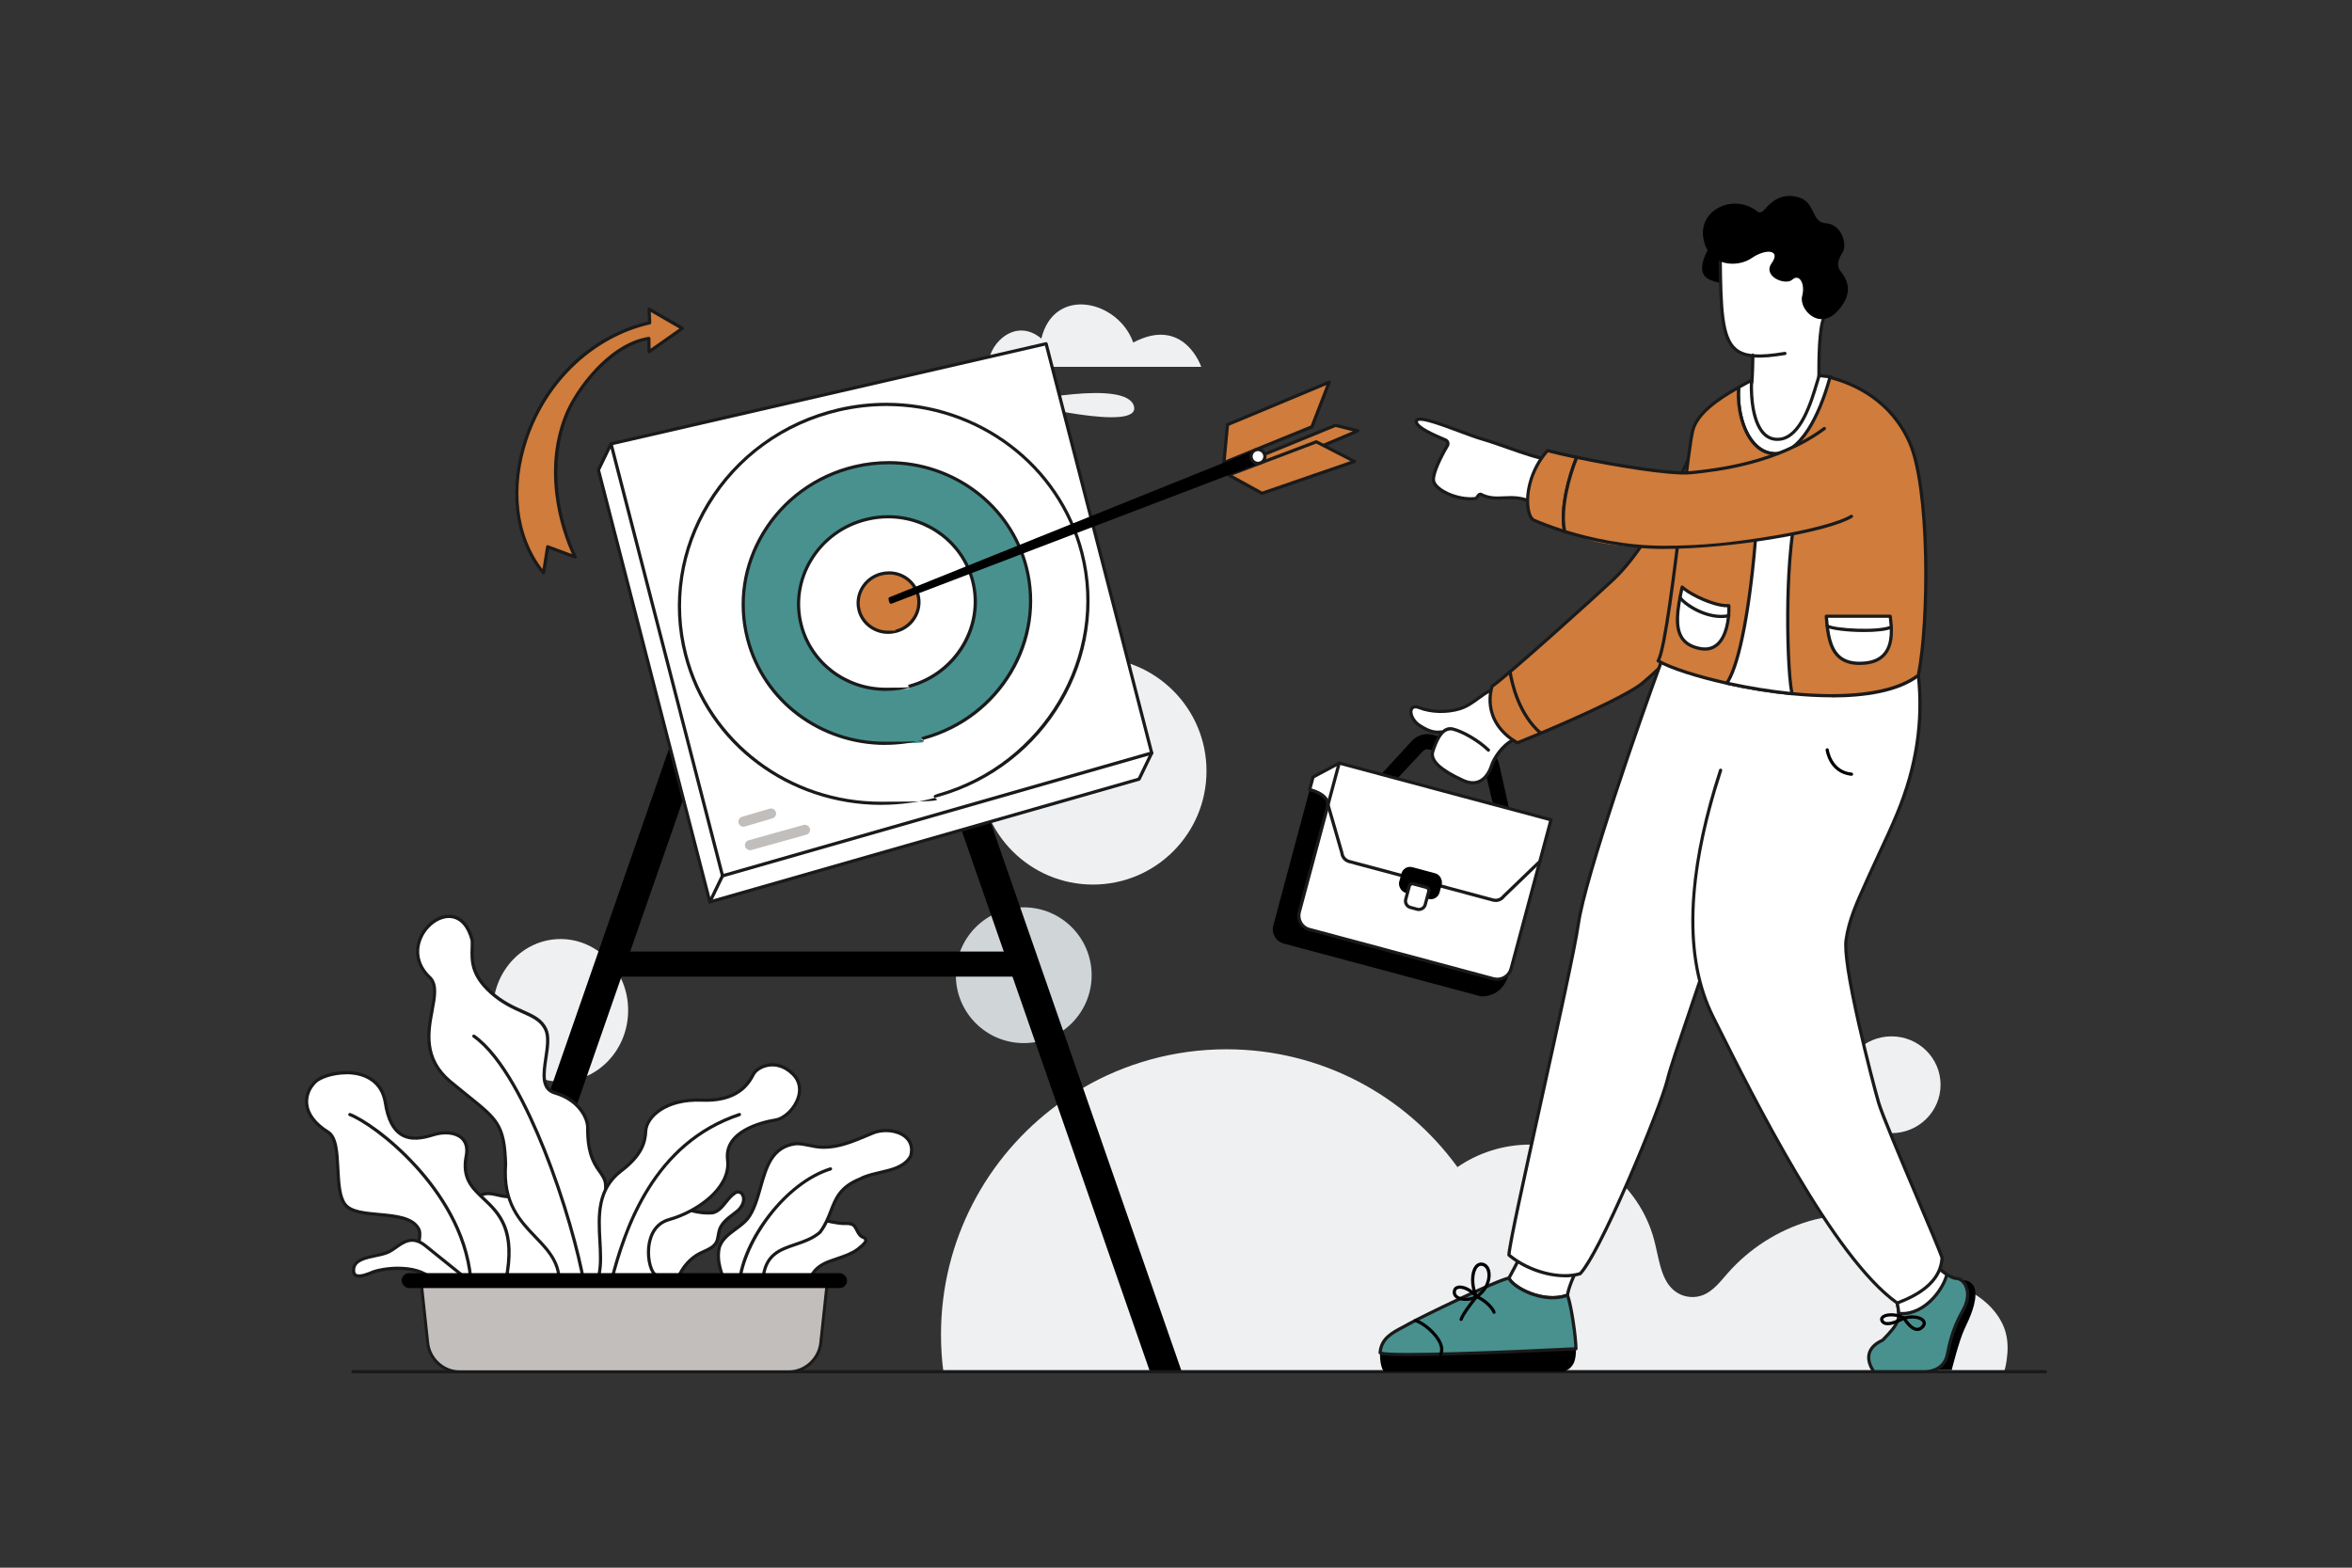<?xml version="1.0" encoding="UTF-8"?> <svg xmlns="http://www.w3.org/2000/svg" id="Vectors" version="1.1" viewBox="0 0 6000 4000"><rect x="0" y="0" width="6000" height="4000" fill="#333333" stroke="none"/><defs><style> .st0 { fill: #c1bebc; } .Graphic_x0020_Style_x0020_18 { fill: #d0d5d8; } .st1 { fill: #eff0f1; } .st2 { fill: #48918f; } .st3 { fill: #fff; } .st4 { fill: #cf7c3c; } .st5 { fill: #1a1a1a; } </style></defs><circle class="Graphic_x0020_Style_x0020_18" cx="2611.6" cy="2488.3" r="173.2"></circle><path class="st1" d="M2523.5,936h540.9s-43.9-130.7-173.5-62c-38.3-108.2-201.7-145.4-234.4-10.1-71-59.7-143.1,24.8-133,72.1Z"></path><path class="st1" d="M2599.6,1027.1s273.5-60.1,293,9c19.5,69.1-293-9-293-9Z"></path><circle class="st1" cx="2788.1" cy="1967.3" r="289.7"></circle><path class="st1" d="M5119,3470.9c-1.5,9.8-3.4,19.6-6.1,29.1h-2706.3c-4-30.9-6.1-62.5-6.1-94.6,0-240.5,116.6-453.7,296.3-586.2,21.2-15.7,43.2-30.2,66-43.4,107.5-62.6,232.5-98.5,365.8-98.5,242.4,0,457.1,118.4,589.4,300.6,52.7-36.2,116.5-57.4,185.2-57.4,156.6,0,287.3,109.9,319.8,256.6h0c11.4,47.9,17.7,100.7,59.1,123.4,18.6,10.2,41.6,11.8,61.5,4.2,26.7-10.2,44.8-34.5,63.7-56,54.9-62.6,127.7-109.2,207.5-132.9,56-16.7,122.5-20.1,167.5,17.3,31.2,26,46.5,67.3,78.3,92.6,22.8,18.2,51.7,26.2,79.5,34.9,37.5,11.7,74.9,25.6,107.2,48,32.3,22.4,59.4,54.3,69.4,92.3,6,22.6,5.7,46.5,2.3,69.6Z"></path><ellipse class="st1" cx="1430" cy="2577.9" rx="172.4" ry="181.9"></ellipse><rect x="1558.7" y="2427.9" width="1081.6" height="64"></rect><polygon points="2762.8 2775.8 2440.4 1849 1728 1849 1153.7 3500 1234.7 3500 1782.4 1925.6 2385.9 1925.6 2696.8 2819.3 2933.6 3500 3014.7 3500 2762.8 2775.8"></polygon><g><polygon class="st3" points="1526.5 1199.1 1810.9 2301.2 2905.8 1987.8 2938 1921.2 1558.7 1132.5 1526.5 1199.1"></polygon><path class="st5" d="M1810.9,2305.3c-.7,0-1.4-.2-2-.5-1-.5-1.7-1.5-1.9-2.5l-284.4-1102.2c-.2-.9-.1-1.9.3-2.8l32.2-66.6c.5-1,1.4-1.8,2.5-2.1,1.1-.3,2.3-.2,3.2.4l1379.2,788.8c1.9,1.1,2.6,3.4,1.7,5.3l-32.2,66.6c-.5,1-1.4,1.8-2.6,2.2l-1094.9,313.4c-.4.1-.7.2-1.1.2ZM1530.9,1199.5l282.9,1096.7,1089.1-311.7,29.7-61.5-1372.1-784.7-29.6,61.3Z"></path></g><g><polygon class="st3" points="2938 1921.2 1843.1 2234.6 1558.7 1132.5 2668.6 877.1 2938 1921.2"></polygon><path class="st5" d="M1843.1,2238.7c-.7,0-1.4-.2-2-.5-1-.5-1.7-1.5-1.9-2.5l-284.4-1102.2c-.3-1.1-.1-2.2.5-3.1.6-.9,1.5-1.6,2.6-1.9l1109.8-255.4c2.2-.5,4.3.8,4.9,3l269.4,1044.2c.6,2.1-.7,4.3-2.8,5l-1094.9,313.4c-.4.1-.7.2-1.1.2ZM1563.8,1135.5l282.3,1094.1,1087-311.2-267.4-1036.5-1101.9,253.6Z"></path></g><g><path class="st3" d="M2261,1031.9c-39.8,0-80.3,4.5-120.9,13.9-284.1,66-462.7,347.3-391,625.3,59.2,229.6,269,378.5,498.4,378.5s97.5-6.6,146.3-20.5c273-77.5,434.2-354.3,366-618.8-58.2-225.8-267-378.5-498.8-378.5h0Z"></path><path class="st5" d="M2247.5,2053.7c-57.1,0-113.5-9.1-167.6-27.1-53.4-17.7-103.1-43.6-147.8-76.9-45.3-33.7-84.2-74.2-115.7-120.3-32.6-47.8-56.6-100.7-71.2-157.3-17.3-67-20.6-135.4-9.9-203.2,10.3-65.3,33.2-127.6,68-185,36.2-59.7,83.3-111,139.9-152.5,58.6-42.9,124.5-73,196-89.7,40.1-9.3,81-14,121.8-14,57.6,0,114.4,9.3,168.8,27.6,53.4,18,103.3,44.1,148.1,77.8,45.2,33.9,84,74.4,115.3,120.5,32.4,47.6,56.1,99.9,70.5,155.7,16.8,65.3,20.2,132.2,10.1,199-9.8,64.7-31.9,126.4-65.5,183.6-33.7,57.3-77.5,107.2-130,148.2-54.5,42.6-116.2,73.8-183.4,92.9-48.2,13.7-97.8,20.6-147.5,20.6ZM2261,1031.9v4.1c-40.1,0-80.5,4.7-119.9,13.8-139.8,32.5-257.3,117.1-330.7,238.4-70.5,116.2-90.8,251.9-57.2,381.9,57,221.1,260.3,375.5,494.4,375.5s97.7-6.8,145.2-20.3c267.9-76.1,430.8-351.4,363.1-613.9-57-221-260.5-375.4-494.8-375.4v-4.1Z"></path></g><g><path class="st2" d="M2267.3,1180.6c-28.6,0-57.7,3.3-86.8,10.2-199.2,47.3-323.6,244.8-273.3,439.5,41.6,161.3,189.1,266.3,350.6,266.3s67.5-4.5,101.3-13.9c192.9-53.8,307.4-248.7,259.2-435.8-41.1-159.1-187.9-266.3-350.8-266.3h0Z"></path><path class="st5" d="M2257.7,1900.7c-80.1,0-159.1-26.1-222.7-73.5-32-23.8-59.4-52.4-81.6-85-23-33.7-39.9-71.1-50.2-111-24-93-9.6-190.1,40.6-273.3,25.4-42,58.4-78.2,98.1-107.5,41.1-30.3,87.4-51.7,137.6-63.6,28.9-6.9,58.4-10.3,87.8-10.3h0c40.6,0,80.6,6.5,119,19.4,37.7,12.7,72.9,31.1,104.5,54.8,31.9,23.9,59.3,52.5,81.4,85,22.9,33.6,39.6,70.6,49.8,110,12,46.3,14.3,93.8,7.1,141.1-7,45.8-22.7,89.5-46.7,129.9-49.3,83.2-128.3,143.5-222.4,169.8-33.5,9.3-67.9,14.1-102.4,14.1ZM2267.3,1180.6v4.1c-28.7,0-57.6,3.4-85.9,10.1-97.6,23.2-179.5,82.6-230.6,167.4-49.1,81.3-63.2,176.2-39.7,267.1,40,155,182.5,263.2,346.6,263.2s67.4-4.6,100.2-13.8c189-52.7,304-246,256.3-430.8-40-155-182.6-263.2-346.8-263.2v-4.1Z"></path></g><g><path class="st3" d="M2265.5,1318.5c-17.6,0-35.5,2-53.4,6.3-122.5,29.1-199,150.5-168.1,270.2,25.6,99.2,116.2,163.8,215.6,163.8s41.5-2.8,62.3-8.6c118.6-33.1,189-152.9,159.4-268-25.2-97.9-115.6-163.7-215.7-163.7h0Z"></path><path class="st5" d="M2259.6,1762.9c-103.9,0-194.2-68.6-219.5-166.8-14.9-57.6-5.9-117.7,25.2-169.3,15.7-26,36.1-48.4,60.7-66.6,25.4-18.8,54.1-32,85.2-39.4,17.9-4.2,36.1-6.4,54.3-6.4h0c104,0,194.3,68.6,219.7,166.8,14.7,56.8,6,116.4-24.5,167.8-30.5,51.5-79.4,88.9-137.7,105.1-20.7,5.8-42.1,8.7-63.4,8.7ZM2265.5,1322.6c-17.6,0-35.2,2.1-52.5,6.2-59.6,14.1-109.6,50.4-140.8,102.2-29.9,49.7-38.6,107.5-24.2,163,24.4,94.6,111.4,160.7,211.6,160.7s41.1-2.8,61.2-8.4c115.4-32.2,185.6-150.2,156.5-263-24.4-94.6-111.5-160.7-211.7-160.7h0Z"></path></g><g><path class="st4" d="M2267.8,1461.8c-6.5,0-13.1.8-19.7,2.5-41.7,10.6-67.1,52.1-56.6,92.7,8.8,34,39.9,56.4,74.2,56.4s13.5-.8,20.2-2.6c41.4-10.8,66.4-52.3,56-92.6-8.7-33.9-39.8-56.4-74.2-56.4h0Z"></path><path class="st5" d="M2265.7,1617.4c-37,0-69.1-24.4-78.1-59.4-5.2-20.3-2.2-41.5,8.6-59.8,11.2-18.9,29.3-32.4,50.9-37.9,6.8-1.7,13.7-2.6,20.7-2.6h0c37,0,69.1,24.4,78.1,59.4,10.9,42.4-15.5,86.2-59,97.5-7,1.8-14.1,2.8-21.3,2.8ZM2267.8,1465.9h0c-6.3,0-12.5.8-18.7,2.3-19.5,5-35.8,17.1-45.9,34.1-9.7,16.4-12.5,35.4-7.8,53.6,8.1,31.4,37,53.3,70.2,53.3s12.9-.8,19.2-2.5c39.1-10.2,62.9-49.5,53.1-87.6-8.1-31.4-37-53.3-70.2-53.3h0Z"></path></g><g><path class="st3" d="M1810.9,2301.2l32.2-66.6-32.2,66.6Z"></path><path class="st5" d="M1810.9,2305.3c-.6,0-1.2-.1-1.8-.4-2-1-2.9-3.4-1.9-5.5l32.2-66.6c1-2,3.4-2.9,5.5-1.9,2,1,2.9,3.4,1.9,5.5l-32.2,66.6c-.7,1.5-2.2,2.3-3.7,2.3Z"></path></g><g><path class="st4" d="M1740.6,837.7l-84.8-49,1.5,34.8c-297.9,67.8-429.6,446.6-270.8,638.2l10.7-66.8,69.9,26.1c-38.6-80.3-78.2-227.8-21.2-365.1,25.7-61.9,110.1-177.4,209.4-192.6l.5,34,84.9-59.7Z"></path><path class="st5" d="M1386.4,1465.9c-1.2,0-2.4-.5-3.1-1.5-36.3-43.8-59.3-100-66.4-162.3-6.8-59.3.8-123.4,21.8-185.2,24-70.8,64.4-135.3,116.7-186.5,55.7-54.6,124-92.6,197.7-110l-1.3-31.5c0-1.5.7-2.9,2-3.7,1.3-.8,2.9-.8,4.2,0l84.8,49c1.2.7,2,2,2,3.4,0,1.4-.6,2.7-1.7,3.5l-84.9,59.7c-1.2.9-2.9,1-4.2.3-1.4-.7-2.2-2.1-2.2-3.6l-.4-29.2c-90.9,17-173.7,122.2-201.6,189.4-52.2,125.8-23.3,269.3,21.1,361.7.7,1.5.5,3.3-.7,4.5-1.1,1.2-2.9,1.7-4.5,1.1l-65.2-24.3-9.9,61.8c-.3,1.6-1.4,2.9-3,3.3-.4,0-.7.1-1.1.1ZM1660.2,796l1.2,27.4c0,2-1.3,3.7-3.2,4.2-142.1,32.3-261.6,144.2-311.8,292-42.2,124.2-28.1,247.6,37.5,332.5l9.2-57.6c.2-1.2.9-2.3,2-2.9,1.1-.6,2.3-.7,3.5-.3l60.6,22.6c-14-30.9-34.5-85.5-42.6-153.4-8.8-74.6-.3-143.8,25.5-205.9,11.9-28.6,38.6-73.8,77.9-115.1,30.2-31.7,78.2-71.4,134.6-80,1.2-.2,2.4.2,3.3.9.9.8,1.4,1.9,1.4,3.1l.4,26.3,73.4-51.6-72.8-42.1Z"></path></g><rect class="st0" x="1897.1" y="2124.7" width="171.5" height="25.9" rx="12.9" ry="12.9" transform="translate(-501.3 611.2) rotate(-15.6)"></rect><path class="st0" d="M1970.3,2088.2l-70.2,20.7c-6.9,1.9-14-2.1-15.9-9h0c-1.9-6.9,2.1-14,9-15.9l70.2-20.7c6.9-1.9,14,2.1,15.9,9h0c1.9,6.9-2.1,14-9,15.9Z"></path><path class="st5" d="M5217.9,3504.1H900.2c-2.3,0-4.1-1.8-4.1-4.1s1.8-4.1,4.1-4.1h4317.7c2.3,0,4.1,1.8,4.1,4.1s-1.8,4.1-4.1,4.1Z"></path><g><g><path class="st4" d="M3225.6,1159.1c3.4-1,181-73.8,181-73.8l57.3,14.1-245.9,104.4-8.8-29.7,16.5-14.9Z"></path><path class="st5" d="M3217.9,1207.8c-.6,0-1.2-.1-1.7-.4-1.1-.5-1.8-1.4-2.2-2.5l-8.8-29.7c-.4-1.5,0-3.1,1.2-4.2l16.5-14.9c.4-.4,1-.7,1.5-.9,4.4-1.5,120-48.9,180.6-73.7.8-.3,1.7-.4,2.5-.2l57.3,14.1c1.7.4,3,1.9,3.1,3.6.1,1.8-.9,3.4-2.5,4.1l-245.9,104.4c-.5.2-1.1.3-1.6.3ZM3213.8,1175.3l6.8,22.8,230.4-97.8-44-10.8c-31.1,12.7-165.7,67.9-179.1,73.1l-14,12.7Z"></path></g><g><polygon class="st4" points="3122.2 1180.5 3346.8 1089 3390.8 975.2 3131.4 1083.5 3122.2 1180.5"></polygon><path class="st5" d="M3122.2,1184.6c-.9,0-1.7-.3-2.4-.8-1.1-.9-1.8-2.2-1.6-3.7l9.2-97c.1-1.5,1.1-2.8,2.5-3.4l259.4-108.3c1.5-.6,3.3-.3,4.4.8,1.2,1.1,1.6,2.9,1,4.4l-44,113.7c-.4,1.1-1.2,1.9-2.3,2.3l-224.6,91.5c-.5.2-1,.3-1.5.3ZM3135.2,1086.3l-8.3,87.8,216.7-88.3,39.9-103.2-248.3,103.7Z"></path></g><g><polygon class="st4" points="3134.5 1212.1 3219.4 1258.8 3455.5 1177.4 3358 1127.3 3134.5 1212.1"></polygon><path class="st5" d="M3219.4,1262.9c-.7,0-1.4-.2-2-.5l-85-46.7c-1.4-.8-2.2-2.3-2.1-3.9.1-1.6,1.1-3,2.6-3.5l223.5-84.8c1.1-.4,2.3-.3,3.3.2l97.5,50.1c1.5.7,2.3,2.3,2.2,3.9-.1,1.6-1.2,3-2.7,3.6l-236.1,81.4c-.4.1-.9.2-1.3.2ZM3144.2,1212.7l75.6,41.6,225.3-77.7-87.4-44.9-213.5,81Z"></path></g><path d="M2272.9,1540.8l942.6-359.6-12-33.4-935.9,376.6c-2.3,3.7.4,15.8,5.3,16.4Z"></path><g><circle class="st3" cx="3209.1" cy="1164.6" r="17.7"></circle><path class="st5" d="M3209.1,1186.4c-12,0-21.8-9.8-21.8-21.8s9.8-21.8,21.8-21.8,21.8,9.8,21.8,21.8-9.8,21.8-21.8,21.8ZM3209.1,1151c-7.5,0-13.6,6.1-13.6,13.6s6.1,13.6,13.6,13.6,13.6-6.1,13.6-13.6-6.1-13.6-13.6-13.6Z"></path></g></g><g><path d="M3849.6,2484.6c-12.5,41.3-37.9,57-70.8,57.9l-504-135c-20.1-5.4-32-26-26.6-46.1l92.8-346.3c12.3,2.1,49.1,15.1,46.3,40.1h0s366.2,290.5,366.2,290.5l96.1,138.9Z"></path><path d="M4376.1,607.8s-68.4,86.1-11.3,107.3c57.1,21.2,75.7-1.7,75.7-8.2s-64.5-99.1-64.5-99.1Z"></path><path d="M3854.5,2084.4l-40.5-10.4-27.5-115.3c-1.3-5.7-5.6-10.2-11.3-11.7l-129.9-34.8c-5.6-1.5-11.6.2-15.6,4.5l-73.8,79.2-36.5-15.8,82.1-89.5c13.7-14.9,34.6-21,54.1-15.7l129.9,34.8c19.6,5.3,34.6,20.9,39,40.7l30,134Z"></path><g><path class="st3" d="M3797.1,1914.2c-22.7-22.1-62.9-46.8-90.6-53.7-27.7-6.9-42.5,29.4-51.4,56.6-8.9,27.2,30.8,53,77.2,74.2,46.4,21.2,66.7-18.8,72.8-38,6.1-19.3,28-51.9,54.5-64.9l17.5-23.6s-21.9-50.1-22.6-53.3c-.7-3.2-50.8-50.5-50.8-50.5-25.8,11.4-47.6,37.6-80.2,47.5-32.6,9.9-73.1,8.9-102.7-3-29.6-11.9-28.2,27.2,1,45.9,29.1,18.8,42.5,17.9,59.4,15.9l116,46.7Z"></path><path class="st5" d="M3757.2,2001.5c-8.3,0-17.2-2.1-26.5-6.4-61.7-28.2-87.6-54.1-79.4-79.2,4.3-13.1,10.3-29.7,19.2-42.2.3-.4.6-.8.9-1.2-14.3.6-28.2-2.2-51.8-17.4-20.8-13.4-28.5-35.9-22.4-47.8,1.5-3,7.9-12.3,25.1-5.4,28.7,11.5,67.9,12.6,100,2.8,18.1-5.5,32.9-16.3,47.2-26.8,10.9-8,21.2-15.5,32.6-20.5,1.5-.7,3.3-.4,4.5.8.1.1,12.7,12,25.2,24.1,26.1,25.3,26.4,26.8,26.8,28.5.8,2.8,14.1,33.7,22.4,52.5.6,1.3.4,2.9-.5,4.1l-17.5,23.6c-.4.5-.9.9-1.5,1.2-25.2,12.4-46.6,44.2-52.4,62.4-3.1,9.9-12.6,33.8-33.7,43.2-5.7,2.5-11.7,3.8-18.1,3.8ZM3699.8,1863.8c-20.2,0-32.4,28.7-40.8,54.6-6.6,20.1,18.7,43.4,75.1,69.2,14.3,6.5,27.1,7.4,37.9,2.6,18.1-8,26.5-29.4,29.2-38.2,5.9-18.7,27.6-52.6,55.7-66.8l15.5-20.9c-6.7-15.3-19.8-45.5-21.7-51.2-2.7-3.9-26.1-26.6-47.8-47.2-9.6,4.6-18.9,11.4-28.6,18.5-14.8,10.9-30.2,22.1-49.7,28-33.8,10.2-75.2,9-105.4-3.1-4.3-1.7-12-3.8-14.8,1.5-3.8,7.3,2.1,25.9,19.5,37.1,28.2,18.1,40.5,17.2,55.6,15.4,8.4-7.2,17.8-9.5,27.9-7,27.4,6.8,68,30.9,92.5,54.7,1.6,1.6,1.7,4.2,0,5.8-1.6,1.6-4.2,1.7-5.8,0-23.2-22.6-63-46.2-88.7-52.6-2-.5-3.8-.7-5.7-.7ZM3850.8,1813.3h0ZM3850.5,1812.4c0,.1,0,.2,0,.3,0-.1,0-.2,0-.3Z"></path></g><g><path class="st4" d="M4306.5,1173.5c-77.2,168.8-140.4,257.7-190.8,305.1-50.4,47.4-277.6,252.1-309.2,272.2,0,0-32.6,87.3,64.2,144.6,98.8-39.5,276.6-116.6,320.1-153.1,43.5-36.6,138.3-129.4,150.2-153.1,11.9-23.7,64.2-330.9,64.2-330.9l-98.6-84.8Z"></path><path class="st5" d="M3870.7,1899.6c-.7,0-1.4-.2-2.1-.6-51.4-30.4-66.7-69.4-70.4-96.8-4-29.7,4.1-51.9,4.4-52.8.3-.8.9-1.5,1.6-2,31-19.8,254.9-221.2,308.6-271.8,59.3-55.8,123.2-158.1,189.9-303.8.5-1.2,1.6-2,2.8-2.3,1.3-.3,2.6,0,3.5.9l98.6,84.8c1.1.9,1.6,2.4,1.4,3.8-2.1,12.6-52.6,308.1-64.6,332.1-12.6,25.3-109.2,119.1-151.2,154.4-45.4,38.2-230,117.3-321.2,153.8-.5.2-1,.3-1.5.3ZM3809.9,1753.5c-1.6,4.9-6.9,24-3.5,48,5.1,36.5,26.8,66.6,64.7,89.4,105.7-42.4,275.9-117.1,317.1-151.7,45.3-38.1,137.8-129.2,149.1-151.8,9.1-18.2,45.2-220.8,63.4-327.5l-92.8-79.8c-66.3,144.1-130,245.5-189.4,301.4-45,42.4-271.7,247-308.6,271.9Z"></path></g><g><path class="st4" d="M3852.2,1714c8.3,51.5,31.8,116.9,78.5,156.9l-78.5-156.9Z"></path><path class="st5" d="M3930.7,1875c-.9,0-1.9-.3-2.7-1-56.8-48.6-74.8-127.6-79.9-159.3-.4-2.2,1.2-4.3,3.4-4.7,2.2-.4,4.3,1.2,4.7,3.4,5,30.8,22.4,107.6,77.1,154.4,1.7,1.5,1.9,4.1.4,5.8-.8.9-2,1.4-3.1,1.4Z"></path></g><g><path class="st3" d="M4471.6,906c-1.3,85.6-3.9,69.4-3.9,69.4l-17.6,53.6,24,76,67.8,30.7,125.4-83.4-27.3-90c0-37.4-.3-127.2,14-154.9l-89.5-241.4-125.6,41.6-50.8,50.7c2.5,226.5,9,269.1,165.1,243.4l-81.7,4.2Z"></path><path class="st5" d="M4541.9,1139.9c-.6,0-1.1-.1-1.7-.4l-67.8-30.7c-1.1-.5-1.9-1.4-2.2-2.5l-24-76c-.3-.8-.3-1.7,0-2.5l17.6-53.6c.3-.8.7-1.4,1.3-1.9.6-5.1,1.6-19.7,2.3-60.9-17.2-2.1-31.5-7.3-42.8-16.8-36.6-30.7-39-102.1-40.5-236.1,0-1.1.4-2.2,1.2-2.9l50.8-50.7c.5-.4,1-.8,1.6-1l125.6-41.6c2.1-.7,4.4.4,5.1,2.5l89.5,241.4c.4,1.1.3,2.3-.2,3.3-13.6,26.2-13.6,113.4-13.6,150.6v1.8l27.1,89.4c.5,1.7-.1,3.6-1.6,4.6l-125.4,83.4c-.7.5-1.5.7-2.3.7ZM4477.5,1102.1l64.1,29,121-80.4-26.4-87.1c-.1-.4-.2-.8-.2-1.2v-2.4c0-40.3,0-123.2,13.7-152.7l-87.5-236-120.9,40.1-48.9,48.8c1.4,126.8,4,200,37.5,228.2,9.6,8.1,21.9,13,38.6,15,.8-.9,1.9-1.4,3.2-1.4,1.5,0,2.8.8,3.5,2,19.5,1.4,44.6-.8,77.5-6.2,2.2-.4,4.3,1.1,4.7,3.4.4,2.2-1.1,4.3-3.4,4.7-30,4.9-56.3,7.8-78.4,6.3-.4,24-1,41.7-1.7,52.6-.6,9.2-.9,13.9-3.5,15.4l-16,48.9,23.1,73Z"></path></g><path d="M5002.8,3266.1s32-2.8,36,27.8c4,30.6-13.8,68.5-27.7,98-13.8,29.5-32.3,104-32.3,104h-76l100-229.8Z"></path><g><path class="st2" d="M5007.7,3343.4c-27,47.7-34.2,84.6-40.2,113.5-5.9,29-31.4,43-57.1,43h-129.7s-42.1-51.3,21.8-80.4h0c43.1-44.3,45.8-54.2,37.2-95-8.6-40.8,87.6-115.3,87.6-115.3,10.5,26.1,46.7,52,64.5,52.7,17.8.6,42.8,33.7,15.8,81.4Z"></path><path class="st5" d="M4910.5,3504.1h-129.7c-1.2,0-2.4-.5-3.2-1.5-.8-1-19.2-23.8-13.4-48.8,3.6-15.6,15.7-28.2,36-37.6,42.2-43.3,43.8-51.9,35.6-90.7-3.8-18.4,10.2-44.1,41.7-76.6,22.9-23.6,47.2-42.5,47.4-42.7,1-.8,2.3-1,3.6-.7,1.2.3,2.2,1.2,2.7,2.4,10.1,25.1,45.4,49.5,60.9,50.1,9.3.3,18.9,7.3,25,18.2,5,8.9,14.4,33.5-5.8,69.3h0c-26.1,46.1-33.4,81.8-39.3,110.5l-.4,1.8c-3,14.6-10.9,26.7-22.8,34.9-10.6,7.3-24.2,11.4-38.3,11.4ZM4782.8,3495.9h127.7c20.7,0,47-10.4,53-39.7l.4-1.8c6-29.3,13.5-65.7,40.2-112.9,18.2-32.1,10.1-53.5,5.8-61.2-5.3-9.4-12.9-13.9-18.2-14.1-18.7-.7-52.8-25-65.9-50.4-28.4,22.7-88.3,78.1-82.1,108,9.1,43.4,4.8,54.4-38.3,98.6-.4.4-.8.7-1.3.9-18.2,8.3-29,19.1-32.1,32.2-4.2,17.8,7,35.2,10.6,40.3ZM5007.7,3343.4h0,0Z"></path></g><g><path class="st3" d="M4020.4,3244.4s-15.6,30.1-20.8,55c-.4,1.8-.7,3.5-1,5.2-61.7,22.7-138.8-19.8-149.3-43.5,0,0,1.9-3.5,5.1-9.3,5.6-10.4,15-28,23.2-44.6l142.8,37.1Z"></path><path class="st5" d="M3960.4,3315.3c-23.4,0-44.3-6.2-57.2-11.1-27.9-10.6-51.6-27.6-57.7-41.3-.5-1.2-.5-2.5.1-3.6l5.1-9.3c5.6-10.4,14.9-27.9,23.2-44.4.9-1.7,2.8-2.6,4.7-2.1l142.8,37.1c1.2.3,2.2,1.2,2.7,2.3.5,1.1.5,2.4-.1,3.5-.2.3-15.4,29.9-20.4,54-.4,1.8-.7,3.6-1,5-.2,1.5-1.2,2.7-2.6,3.2-13.3,4.9-26.8,6.7-39.5,6.7ZM3853.9,3261.3c12.7,22.2,83.9,59.8,141.1,40.3.2-1,.4-2,.6-3.1,4.1-19.6,14.3-42,18.9-51.4l-134.7-35c-7.9,15.7-16.5,31.8-21.8,41.7l-4.1,7.4Z"></path></g><g><path class="st3" d="M3340.3,2371.5l469.8,125.9c19.5,5.2,39.5-6.3,44.7-25.8l73.3-273.4-540.3-144.7-73.3,273.4c-5.2,19.5,6.3,39.5,25.8,44.7Z"></path><path class="st5" d="M3819.6,2502.7c-3.5,0-7-.4-10.5-1.4l-469.8-125.9c-10.5-2.8-19.2-9.5-24.6-18.9-5.4-9.4-6.9-20.3-4.1-30.8l73.3-273.4c.6-2.2,2.8-3.5,5-2.9l540.3,144.7c1,.3,1.9,1,2.5,1.9.5.9.7,2.1.4,3.1l-73.3,273.4c-4.9,18.1-21.3,30.1-39.2,30.1ZM3341.4,2367.6l469.8,125.9c17.3,4.6,35.1-5.7,39.7-22.9l72.2-269.5-532.4-142.6-72.2,269.5c-2.2,8.4-1.1,17.1,3.2,24.6,4.3,7.5,11.3,12.9,19.7,15.1Z"></path></g><ellipse class="st1" cx="4825.3" cy="2767.8" rx="125.1" ry="123.5"></ellipse><g><path class="st3" d="M3955.2,1173.8c-50.6-7.6-118.3-37.3-172.5-53.1-53.9-15.7-162.7-65.8-169.5-47.2-5.7,15.5,48.8,38.3,74.1,49.1,5.7,2.4,7.9,9.3,4.7,14.7-13.3,22.2-37.4,68.6-35.4,88.3,2.5,23.6,59.7,51.3,105.6,46.6,7.8-.8,6.5-10.9,14.9-11.1,40.1,21.6,74.2-2.3,123.2,17.2l54.9-104.4Z"></path><path class="st5" d="M3900.3,1282.3c-.5,0-1,0-1.5-.3-23.2-9.2-43-8.4-62.1-7.6-20.2.9-39.4,1.7-60.4-9.2-1.4.3-2.1,1.3-3.6,3.6-1.8,2.9-4.4,6.8-10.1,7.4-46.5,4.8-107.2-22.9-110-50.2-2.8-26.2,34.3-88.3,35.9-90.9.9-1.5,1.1-3.3.6-5-.6-1.7-1.8-3-3.4-3.7l-2-.8c-41.1-17.5-80.7-36.1-74.3-53.4.8-2.3,2.6-4.1,5.1-5.3,13.2-6.1,51.3,7.3,108,28.4,23,8.6,44.8,16.7,61.5,21.5,19.8,5.8,40.8,13.2,63.1,21,37.9,13.4,77.1,27.2,108.9,32,2.2.3,3.8,2.4,3.4,4.7-.3,2.2-2.4,3.8-4.7,3.4-32.6-4.9-72.2-18.8-110.4-32.3-22.2-7.8-43.1-15.2-62.6-20.9-17-4.9-38.9-13.1-62-21.7-40.4-15-90.6-33.7-101.7-28.6-.7.3-.8.6-.8.6-.4,1.1-1.2,7.2,22.4,20.7,15.3,8.7,34.6,16.9,47.5,22.4l2,.8c3.8,1.6,6.7,4.8,8,8.8,1.3,3.9.8,8.2-1.4,11.8-15,24.9-36.6,68.3-34.8,85.8,1,9.6,14.4,21.6,34.1,30.6,21.5,9.8,46.5,14.4,66.9,12.3,1.7-.2,2.4-1.1,4.1-3.7,1.9-2.9,4.7-7.3,11.2-7.5.7,0,1.4.1,2.1.5,19.5,10.5,37.8,9.7,57.3,8.8,20-.9,40.6-1.8,65.5,8.1,2.1.8,3.1,3.2,2.3,5.3-.6,1.6-2.2,2.6-3.8,2.6Z"></path></g><g><path class="st3" d="M4423.5,1666.3l-186.4,23.7c-42.5,114.6-193,542.7-210.7,666.5-17.8,123.8-175.8,796.9-177.2,845.6,51.4,43.5,131.7,63.2,181.8,47.4,52.7-55.3,205.5-424.1,222.6-495.3,17.1-71.1,146.2-417.5,162-516.3l7.9-571.6Z"></path><path class="st5" d="M3992,3259.1c-48.3,0-105.7-20.3-145.4-53.8-.9-.8-1.5-2-1.4-3.2.7-24.7,40.2-204,82.1-393.8,42.4-191.9,86.2-390.3,95.1-452.3,17.4-120.9,162.8-537.4,211-667.3.5-1.4,1.8-2.4,3.3-2.6l186.4-23.7c2.3-.3,4.3,1.3,4.6,3.5.3,2.2-1.3,4.3-3.5,4.6l-183.9,23.4c-48.9,132.3-192.5,543.8-209.7,663.3-8.9,62.2-52.8,260.8-95.2,452.9-40.8,185-79.5,360-81.8,390.3,24,19.8,55.2,35.3,88.2,43.8,32.6,8.4,63.5,9,87.1,1.9,22.8-24.8,67.6-112,123.1-239.7,46.4-106.7,89.3-217.8,97.7-252.9,6.7-27.7,30.1-96.5,57.2-176.1,42.4-124.6,95.1-279.7,104.8-339.9.4-2.2,2.5-3.8,4.7-3.4,2.2.4,3.8,2.5,3.4,4.7-9.7,60.9-62.6,216.4-105.1,341.3-27,79.5-50.4,148.1-57,175.4-8.7,36.1-50.9,145.4-98.2,254.2-26.7,61.5-92.4,208.2-125.4,242.9-.5.5-1.1.9-1.7,1.1-12.1,3.8-25.8,5.6-40.2,5.6Z"></path></g><path d="M4020.3,3449.4c-1,34.1-14.8,43.9-31.1,50.3h-458.7s-9.3-9.2-10.1-40.5c0-2.8,0-5.4.2-7.9l2.2,1c33.1,12.8,497.4-10.9,497.4-10.9,0,2.9,0,5.6,0,7.9Z"></path><g><path class="st2" d="M4020.3,3441.5s-464.3,23.7-497.4,10.9l-2.2-1c0-.7.1-1.3.2-2,4.4-41.3,42.4-53.7,72.7-71.1,32.6-18.8,230.7-114.1,255.7-117.1,10.5,23.7,87.6,66.2,149.3,43.5,7.4,17.9,18.1,81.7,21,122.5.4,5.2.6,10,.7,14.3Z"></path><path class="st5" d="M3595.3,3460.3c-42.2,0-66.9-1.4-73.9-4.1,0,0-.1,0-.2,0l-2.2-1c-1.6-.7-2.5-2.3-2.4-4.1,0-.7.1-1.5.2-2.2,3.9-36.6,32.1-51.5,59.5-65.9,5.1-2.7,10.3-5.4,15.2-8.3,28.2-16.2,230.3-114.4,257.3-117.6,1.8-.2,3.5.8,4.2,2.4,9.9,22.2,85.2,63,144.2,41.3,2.1-.8,4.4.2,5.2,2.3,7.3,17.8,18.3,81.4,21.3,123.8.4,5.4.6,10.2.7,14.4,0,2.2-1.7,4.1-3.9,4.2-1.2,0-117.5,6-236.4,10.3-81.8,2.9-144.8,4.4-188.9,4.4ZM3525.1,3448.8c29.5,9.4,330.9-3.1,491-11.2-.1-3.1-.3-6.5-.6-10.1-2.8-39.2-12.4-96.6-19.4-117.6-36.5,11.8-73.6,1.6-92.9-5.7-26-9.9-48.3-25.2-56.2-38.4-33.3,8.1-219.4,97.6-251.4,116-5,2.9-10.4,5.7-15.5,8.4-26.3,13.9-51.2,26.9-55,58.6Z"></path></g><path d="M3675.1,3459.2c-.6,0-1.3-.2-1.9-.5-2-1.1-2.8-3.5-1.7-5.5,3.3-6.3,3.1-14.1-.6-23.3-9.8-24.1-41.1-50.4-61.4-56.8-2.2-.7-3.3-3-2.7-5.1.7-2.2,3-3.3,5.1-2.7,22.4,7.2,55.6,35,66.5,61.6,4.7,11.5,4.8,21.7.3,30.2-.7,1.4-2.2,2.2-3.6,2.2Z"></path><path d="M3766.4,3312.7c-.4,0-.8,0-1.2-.2-1.1-.3-2-1.1-2.5-2.2-13.5-28.1-13.4-64.4.2-81,5.5-6.7,12.9-9.3,20.9-7.3,9.9,2.6,16.6,11.3,18.5,24,3.1,20.7-7.5,50-33.7,66-.6.4-1.4.6-2.1.6ZM3778.5,3229.7c-3.5,0-6.5,1.6-9.3,5-9.6,11.6-12,41.6-1,67.9,20.3-14.5,28.5-38.2,25.9-55.2-1.4-9.3-5.9-15.5-12.4-17.2-1.1-.3-2.2-.4-3.2-.4Z"></path><path d="M3738.8,3319.3c-9.5,0-18.3-2.2-24.4-6.5-6.4-4.6-9.4-11.1-8.3-18.5s5.3-11.8,12.1-13.6c14.8-3.8,38.4,7.9,51.6,25.5.7,1,1,2.2.7,3.4-.3,1.2-1,2.2-2.1,2.7-9,4.7-19.7,7.1-29.6,7.1ZM3724.1,3288.2c-1.5,0-2.8.2-4,.5-3.6.9-5.5,3.1-6,6.8-.6,4.4,1,7.9,5,10.7,8,5.7,25.2,7.3,40.8,1-10.7-11.8-25.8-19-35.8-19Z"></path><path d="M3727.4,3370.5c-.5,0-.9,0-1.4-.2-2.1-.8-3.2-3.1-2.5-5.2,5.6-15.8,24.3-39.5,39.3-58.5l.3-.4c1.1-1.3,2.8-1.9,4.5-1.4,21.3,6.8,44.1,30.4,47.6,42.2.6,2.2-.6,4.4-2.7,5.1-2.2.7-4.4-.6-5.1-2.7-2.5-8.2-20.9-28.6-39.6-35.9-14.4,18.2-31.6,40.3-36.6,54.3-.6,1.7-2.2,2.7-3.9,2.7Z"></path><g><path class="st3" d="M4966.5,3252c-10.6,41.1-60,105.4-122.8,99.2-.2-7.6-1.7-16.1-3.9-26.6-8.6-40.8,87.6-115.3,87.6-115.3,6.6,16.3,23.2,32.6,39.1,42.7Z"></path><path class="st5" d="M4852.3,3355.8c-2.9,0-6-.1-9-.4-2.1-.2-3.6-1.9-3.7-4-.2-7.9-2-17.1-3.8-25.9-3.8-18.4,10.2-44.1,41.7-76.6,22.9-23.6,47.2-42.5,47.4-42.7,1-.8,2.3-1,3.6-.7,1.2.3,2.2,1.2,2.7,2.4,5.6,13.8,20.3,29.8,37.5,40.7,1.5,1,2.2,2.8,1.8,4.5-6,23.3-22.5,49.8-43,69.3-16.5,15.7-42.4,33.4-75.2,33.4ZM4847.6,3347.5c32.4,1.8,58.2-15.7,74.3-31,18.6-17.7,33.7-41.4,39.9-62.6-12.9-8.7-28-22.5-35.9-38-28.4,22.7-88.3,78.1-82.1,108,1.7,7.9,3.2,16.1,3.8,23.7Z"></path></g><path d="M4890.9,3396c-1.4,0-2.9-.2-4.4-.5-17.8-3.7-32.4-29.5-33-30.6-.6-1.1-.7-2.4-.2-3.6.5-1.2,1.5-2,2.8-2.3,28.9-7.3,50.1.3,55.4,11.2,1.6,3.4,4.1,12.2-7.7,21.3-4,3.1-8.3,4.6-12.8,4.6ZM4863.6,3365.7c5.3,8,15.1,19.9,24.6,21.9,3.8.8,7.2,0,10.5-2.6,2.9-2.3,7.6-6.7,5.4-11.2-3-6.1-17.7-12.4-40.5-8ZM4857.1,3363h0,0Z"></path><path d="M4815.4,3381.4c-6.6,0-12.5-1.9-16.2-6.8-4.1-5.4-4.2-11.2-.2-15.7,8.6-10,36.7-12,60.1.5,1.3.7,2.1,2.1,2.2,3.5,0,1.5-.8,2.9-2,3.6-3.4,2-26.3,14.9-43.8,14.9ZM4824.3,3358.8c-9.1,0-16.3,2.1-19.1,5.3-.6.7-1.9,2.2.6,5.5,6.5,8.7,28.8.2,42.2-6.4-8.1-3.1-16.5-4.4-23.6-4.4Z"></path><g><path class="st3" d="M4671.4,962c-24.5,90.9-78.1,198.9-145.3,195.5-67.8-3.4-96.8-100.3-90.7-169.5,12.5-7,23.9-13.1,32.8-18-2.8,54.4,7.1,159.8,73.9,150.3,60.9-8.7,87-128.2,98.7-162.2,7.8,1.4,22.8,1.9,30.7,3.9Z"></path><path class="st5" d="M4529.1,1161.7c-1.1,0-2.1,0-3.2,0-21.2-1.1-39.9-10.7-55.5-28.7-14.5-16.7-25.8-40.2-32.7-67.9-6.3-25.2-8.5-52.7-6.3-77.3.1-1.3.9-2.5,2.1-3.2,7.3-4.1,14.3-7.9,20.5-11.2,4.4-2.4,8.6-4.7,12.3-6.7,1.3-.7,2.9-.7,4.2.1s2,2.2,1.9,3.7c-2.4,46.5,4.6,109.8,32.4,135.2,10.1,9.2,22.5,12.8,36.8,10.8,21.2-3,40.7-21.5,57.8-54.9,14.8-28.8,24.9-63,31.7-85.7,2.3-7.6,4.2-14.1,5.9-19,.7-1.9,2.6-3.1,4.6-2.7,3.1.5,7.5,1,12.2,1.4,6.8.7,13.9,1.3,18.8,2.6,1.1.3,2,1,2.5,1.9.6.9.7,2.1.4,3.1-13.9,51.5-34.2,99.2-57.1,134.3-27.6,42.2-58.4,64.3-89.1,64.3ZM4439.3,990.6c-3.2,42.1,7,102.2,37.3,137,14.1,16.2,30.8,24.9,49.8,25.9,60,3,113.2-91.7,140-188.3-3.9-.6-8.8-1.1-13.5-1.5-3.3-.3-6.5-.6-9.3-1-1.4,4.3-2.9,9.5-4.7,15.4-14.4,48.4-41.2,138.4-96.2,146.3-16.9,2.4-31.5-1.9-43.5-12.8-14.4-13.2-24.7-35.6-30.5-66.8-3.8-20.4-5.5-44.7-4.9-67.6-1.9,1.1-4,2.2-6,3.3-5.6,3-11.9,6.5-18.5,10.1Z"></path></g><g><path class="st3" d="M3416.3,1947.1h0s-66.6,35.7-66.6,35.7l-8.7,32.4c12.3,2.1,49,15.1,46.4,40l.5-1.7,35.5,122.9c1.2,10.4,8.6,19.1,18.8,21.8l366.7,98.2c10.2,2.7,20.9-1.1,27.2-9.5l92.2-88.7h0s28.5-106.3,28.5-106.3l-540.3-144.7Z"></path><path class="st5" d="M3815.4,2301.4c-2.6,0-5.2-.3-7.8-1l-366.7-98.2c-11.8-3.1-20.3-12.9-21.7-25l-34.2-118.7c-1.2-.8-1.9-2.3-1.7-3.8,2.3-21.2-30.7-33.5-43-35.5-1.1-.2-2.1-.9-2.8-1.8s-.8-2.2-.5-3.3l8.7-32.4c.3-1.1,1-2,2-2.5l66.4-35.5c.9-.6,2.1-.8,3.3-.5l540.3,144.7c1,.3,1.9,1,2.5,1.9.5.9.7,2.1.4,3.1l-28.5,106.4c-.2.8-.7,1.6-1.4,2.1l-91.7,88.3c-5.7,7.6-14.4,11.8-23.6,11.8ZM3391.5,2051.8c0,.2.1.3.2.5l35.5,122.9c0,.2.1.4.1.7,1,8.8,7.2,16,15.8,18.3l366.7,98.2c8.6,2.3,17.5-.8,22.8-8,.1-.2.3-.4.5-.5l91.4-88,27.1-101.3-534.8-143.3-63.7,34.1-7.1,26.5c7.5,1.9,17.6,5.8,25.9,11.1,12.6,8,19.3,17.9,19.6,28.7ZM3416.3,1947.1h0,0Z"></path></g><g><polygon class="st3" points="3416.3 1947.1 3397.7 2016.6 3387.8 2053.4 3416.3 1947.1"></polygon><path class="st5" d="M3387.8,2057.5c-.4,0-.7,0-1.1-.1-2.2-.6-3.5-2.8-2.9-5l28.5-106.3c.6-2.2,2.8-3.5,5-2.9,2.2.6,3.5,2.8,2.9,5l-28.5,106.3c-.5,1.8-2.1,3-3.9,3Z"></path></g><rect x="3570.6" y="2219.2" width="106.5" height="67.6" rx="22.9" ry="22.9" transform="translate(706.4 -861) rotate(15)"></rect><g><path class="st3" d="M3597.2,2258.6h34.2c4.7,0,8.6,3.9,8.6,8.6v34.8c0,9.2-7.5,16.7-16.7,16.7h-18c-9.2,0-16.7-7.5-16.7-16.7v-34.8c0-4.7,3.9-8.6,8.6-8.6Z" transform="translate(715.3 -857.3) rotate(15)"></path><path class="st5" d="M3619.6,2324.6c-1.8,0-3.6-.2-5.4-.7l-17.4-4.7c-5.4-1.4-9.8-4.9-12.6-9.7-2.8-4.8-3.5-10.4-2.1-15.8l9-33.6c1.8-6.8,8.8-10.8,15.5-9l33.1,8.9h0c3.3.9,6,3,7.7,5.9,1.7,2.9,2.1,6.4,1.3,9.6l-9,33.6c-2.5,9.3-10.9,15.4-20.1,15.4ZM3603.3,2259c-2,0-3.8,1.3-4.3,3.3l-9,33.6c-.9,3.3-.4,6.7,1.3,9.6,1.7,2.9,4.4,5,7.7,5.9l17.4,4.7c6.7,1.8,13.6-2.2,15.4-8.9l9-33.6c.3-1.2.2-2.4-.5-3.4s-1.6-1.8-2.7-2.1l-33.1-8.9c-.4-.1-.8-.2-1.2-.2Z"></path></g><g><path class="st3" d="M4389.3,1965.3c-60.6,185.7-113.3,441.3-19.8,628.3,93.5,187,303.1,612.7,470.2,731,106.7-39.1,112.6-93.9,114.6-115.2-13.7-40.5-147.5-345.8-162-395.8-14.5-50.1-92.2-347.7-83-414.9,7.7-56.3,34.2-109.8,57.2-161.2,24.4-54.6,51.1-108.2,74.1-163.6,46.6-112.5,66.9-229.5,53.1-350.9-9.1-80.2-470.2-56.6-470.2-56.6l-34.2,299Z"></path><path class="st5" d="M4839.8,3328.7c-.8,0-1.7-.3-2.4-.8-163.4-115.6-366.1-521.5-463.6-716.6l-8-15.9c-42.4-84.7-58.6-191.3-48.3-316.8,7.7-94.5,30.6-200.3,67.9-314.6.7-2.1,3-3.3,5.2-2.6,2.1.7,3.3,3,2.6,5.2-87.1,267.1-93.9,477.4-20,625.2l8,16c96.8,193.8,297.8,596.2,459.2,712.3,101.6-37.9,107.9-89.6,109.8-110.2-6.2-17.9-32.3-79.6-62.4-150.8-42.6-100.8-90.9-215.1-99.4-244.4-8-27.6-31-114.9-50.4-201.3-25.7-113.8-36.7-186.3-32.7-215.3,6.9-50.6,28.7-98.5,49.7-144.9,2.6-5.8,5.3-11.6,7.8-17.4,9.2-20.5,18.8-41.2,28.2-61.3,15.5-33.3,31.6-67.7,45.8-102.2,48.1-116.2,65.9-233.6,52.9-348.9-1.8-16.1-27.4-29.6-74-39.1-39.2-8-93.2-13.2-160.5-15.6-114.9-4.1-230.2,1.7-231.4,1.8-2.3.1-4.2-1.6-4.3-3.9-.1-2.3,1.6-4.2,3.9-4.3,1.2,0,116.8-5.9,232.1-1.8,67.8,2.4,122.3,7.7,161.9,15.8,51.9,10.6,78.2,25.7,80.6,46.2,6.8,59.6,5.4,120.2-4,179.9-9,57.3-25.6,115.5-49.5,173-14.4,34.6-30.4,69.1-46,102.5-9.3,20-19,40.7-28.1,61.1-2.6,5.8-5.2,11.6-7.9,17.4-20.8,45.9-42.2,93.3-49,142.7-8.7,63.7,63.6,346.6,82.9,413.2,8.4,28.9,56.5,142.9,99.1,243.5,30.6,72.5,57.1,135.1,62.9,152.2.2.5.2,1.1.2,1.7-.9,9.9-2.8,30.5-18.8,52.9-18.8,26.6-52,48.7-98.5,65.8-.5.2-.9.2-1.4.2Z"></path></g><g><path class="st4" d="M4893.8,1722.9c-68.5,52.1-196.1,59.4-322.4,47-57.6-5.7-115-15.4-166.3-26.8-80.7-17.9-146.5-40.1-175.2-57,27.7-44.8,72.4-522.9,88.2-587.5,11.4-46.7,71.9-85.2,117.2-110.6-6.1,69.2,22.9,166.1,90.7,169.5,67.2,3.4,117.6-103.9,142.1-194.8,72.9,18.5,160.9,66.7,204.5,168.8,50.1,117.2,48.7,453.1,21.1,591.4Z"></path><path class="st5" d="M4672.8,1779.3c-35.4,0-70.2-2.2-101.8-5.3-53.8-5.3-111.5-14.6-166.8-26.9-78.2-17.4-145.7-39.4-176.4-57.5-.9-.6-1.6-1.5-1.9-2.5s0-2.2.5-3.1c16.8-27.3,40.9-225,60.2-383.8,11.6-95.5,21.6-178,27.6-202.4,11.8-48.2,73.7-87.7,119.2-113.1,1.3-.7,2.9-.7,4.2.1,1.3.8,2,2.3,1.9,3.8-3.7,42.2,6.3,103.8,37.1,139.2,14.1,16.2,30.8,24.9,49.8,25.9,29,1.5,57-18.8,83.4-60.2,21.3-33.5,40.7-80.2,54.5-131.6.6-2.2,2.8-3.5,5-2.9,42,10.6,81.7,29.2,114.7,53.7,41.2,30.6,72.3,70.1,92.6,117.5,22.6,53,37.2,158.5,40,289.3,2.5,115.9-4.9,235.4-18.7,304.5-.2,1-.7,1.8-1.5,2.5-53.8,40.9-140.1,53.1-223.4,53.1ZM4235.4,1684.5c31.1,17.1,97.2,38.3,170.6,54.6,55,12.2,112.3,21.5,165.8,26.8,68.7,6.7,130,7,182,.7,59.1-7.1,104.9-22.6,136.3-45.9,13.5-68.8,20.7-186.7,18.2-301.2-2.8-129.8-17.1-234.2-39.4-286.3-46.9-109.9-142.4-150.7-197.8-165.4-14,50.7-33.2,96.7-54.4,130-27.1,42.5-56.5,64-87.4,64-1.1,0-2.2,0-3.4,0-21.2-1.1-39.9-10.7-55.5-28.7-14.5-16.7-25.8-40.2-32.7-67.9-5.6-22.6-8-47.1-6.9-69.7-43.4,24.8-98.2,61.3-108.7,104.2-5.9,23.9-15.9,106.2-27.4,201.5-19.7,161.9-41.9,344.6-59.4,383.4ZM4893.8,1722.9h0,0Z"></path></g><g><path class="st3" d="M4594.8,1274.1c-43.5,88.9-38.5,421.8-23.4,495.7h0c-57.6-5.6-115-15.4-166.3-26.8,34.6-50.7,61.2-210.1,75.1-389.9,0,0,158.1-167.9,114.6-79Z"></path><path class="st5" d="M4571.4,1774c-.1,0-.3,0-.4,0-53.8-5.3-111.5-14.6-166.8-26.9-1.3-.3-2.4-1.2-2.9-2.5-.5-1.3-.3-2.7.4-3.8,31.4-46.1,59.2-191.1,74.4-387.9,0-.9.5-1.8,1.1-2.5.3-.3,27.2-28.8,55.4-55.9,16.6-15.9,30.5-28.3,41.2-36.6,15.8-12.4,24.4-16,29.5-12.5,5.4,3.7,4,12.6-4.8,30.6,0,0,0,0,0,0-25.2,51.6-31.7,179.9-33.3,251.8-2.2,98.5,2.2,202.2,10.2,241.3,0,.3,0,.5,0,.8,0,1.2-.5,2.3-1.3,3-.8.7-1.7,1.1-2.8,1.1ZM4411.7,1740.3c51.4,11.2,104.6,19.8,154.7,25-7.5-43.1-11.5-143-9.4-237.8,1.6-72.6,8.2-202.2,34.1-255.2h0c6.5-13.4,7.2-18.4,7.2-20.1-3.2.4-16.1,5.8-62.3,50.3-24.2,23.3-46.9,47.1-51.8,52.3-7.1,92.1-17.4,175.9-29.7,242.4-12.8,68.8-27.1,116.9-42.7,143.1ZM4594.8,1274.1h0,0Z"></path></g><g><path class="st3" d="M4659,1572.5c4.9,70.1,16.8,126.4,97.8,119.5,81-6.9,69.2-86.9,65.2-119.5h-163Z"></path><path class="st5" d="M4743.7,1696.7c-22.9,0-40.6-5.7-54.1-17.2-24.1-20.6-31.2-56.2-34.8-106.7,0-1.1.3-2.2,1.1-3.1.8-.8,1.9-1.3,3-1.3h163c2.1,0,3.8,1.5,4.1,3.6l.3,2.4c2.9,23.7,8.3,67.7-14.8,96.2-12.1,14.9-30.4,23.4-54.5,25.5-4.6.4-9.1.6-13.4.6ZM4663.4,1576.5c2.8,36.8,8.2,76.7,31.6,96.7,14.2,12.2,34.3,17,61.5,14.6,21.8-1.9,38.2-9.4,48.8-22.5,20.5-25.3,15.9-66.1,13.1-88.9h-155Z"></path></g><g><path class="st3" d="M4291.3,1497.9c19.3,18.8,84.5,49.9,119,47.4,1.5,39-8.9,123-75.1,109.2-66.2-13.8-63.2-70.6-44-156.6Z"></path><path class="st5" d="M4349.2,1660.1c-4.7,0-9.7-.5-14.8-1.6-22.3-4.7-37.9-14.2-47.5-29.1-18.1-28.1-13.3-71.5.4-132.4.3-1.4,1.4-2.6,2.8-3,1.4-.4,3,0,4,1,19.2,18.7,83.6,48.6,115.9,46.3,1.1,0,2.2.3,3,1,.8.7,1.3,1.8,1.4,2.9,1.3,34.1-6.2,81.5-31.5,102.9-9.5,8-20.8,12.1-33.7,12.1ZM4293.8,1505.5c-11.7,53.9-15.8,94.8,0,119.5,8.4,13,22.2,21.3,42.3,25.5,16.7,3.5,30.6.6,41.6-8.7,22.1-18.7,29.2-60.4,28.7-92.2h-.1c-21.4,0-48.1-10-62.7-16.2-19.8-8.5-38.4-18.9-49.7-27.8Z"></path></g><g><path class="st3" d="M4285.7,1524.4c12,18.4,71.5,57.4,124.7,46.5l-124.7-46.5Z"></path><path class="st5" d="M4391,1577c-49.5,0-97.8-33.5-108.8-50.3-1.2-1.9-.7-4.4,1.2-5.7,1.9-1.2,4.4-.7,5.7,1.2,10.2,15.7,67.6,55.6,120.5,44.8,2.2-.5,4.4,1,4.8,3.2s-1,4.4-3.2,4.8c-6.7,1.4-13.5,2-20.2,2Z"></path></g><path d="M4484.3,540.5c-59.9-48.7-151.5-6.6-139,67.2,12.5,73.8,87.1,75.9,123.3,50.8,36.2-25,75.4-21.4,51,12.9-24.4,34.2,35.6,58,52.7,42.1,17.1-15.8,33.6,9.2,25,42.1-8.6,32.9,43.5,90.2,91.5,36.9,48.1-53.3,14.5-88.9,5.3-102.1-9.2-13.2-5.3-27.7,6.6-46.8,11.9-19.1-2-71.1-42.1-73.8-40.2-2.6-25-54.4-72.4-67-47.4-12.7-73.9,19.8-84.8,31.8-10.9,12-17.1,5.8-17.1,5.8Z"></path><g><path class="st4" d="M3991.6,1356.2c-41.2-12.8-69.3-24.8-78.4-28.7-22.7-9.9-29.6-105.7,34.6-177.8,18.3,4.9,44.5,10.9,74.7,17.2-20.2,48.7-42.9,132.2-30.9,189.4Z"></path><path class="st5" d="M3991.6,1360.3c-.4,0-.8,0-1.2-.2-35.8-11.2-62.7-21.9-78.8-28.9-7.3-3.2-13-12.6-16.1-26.7-4.4-20.1-3.1-46.4,3.6-72.2,8.2-31.5,24-61.1,45.6-85.4,1-1.2,2.6-1.6,4.1-1.2,18.4,4.9,44.8,11,74.5,17.1,1.2.2,2.2,1,2.8,2.1.6,1.1.6,2.4.2,3.5-17.3,41.5-43.1,127.6-30.7,186.9.3,1.4-.2,2.9-1.2,3.9-.8.7-1.7,1.1-2.8,1.1ZM3949.1,1154.2c-42.9,49.5-53.8,111.4-45.7,148.5,2.4,11.1,6.7,18.9,11.3,21,15,6.5,39.3,16.2,71.5,26.5-9.4-58.6,13.6-138.2,30.5-180.4-26.6-5.6-50.4-11.1-67.7-15.6Z"></path></g><g><path class="st4" d="M4723.2,1317.6c-62.2,37.5-309.2,79-478.1,79s-192-21.3-253.5-40.4c-12-57.2,10.7-140.7,30.9-189.4,99.3,20.8,242,44.4,292.7,39.1,66.2-6.9,220.3-24.7,338.8-112.6l69.2,224.3Z"></path><path class="st5" d="M4245.1,1400.7c-102.8,0-195.3-22.1-254.7-40.6-1.4-.4-2.5-1.6-2.8-3.1-12.9-61.3,13.5-149.4,31.1-191.8.8-1.8,2.7-2.8,4.6-2.4,106.8,22.3,243.6,44.1,291.5,39.1,59.2-6.2,216.5-22.6,336.8-111.8,1.8-1.3,4.4-1,5.7.8,1.3,1.8,1,4.4-.8,5.7-122.1,90.5-281,107.2-340.9,113.4-55.3,5.8-207.1-21.1-290.7-38.5-17,42-40.9,123.7-29.8,181.5,59,18.2,149.5,39.5,249.9,39.5s181.4-9.3,278.4-25.4c94.8-15.8,168.6-35.6,197.6-53.1,1.9-1.2,4.4-.5,5.6,1.4,1.2,1.9.5,4.4-1.4,5.6-30.3,18.2-103.3,38-200.5,54.1-97.5,16.2-199.5,25.5-279.8,25.5Z"></path></g><g><path class="st3" d="M4661.2,1597.2c18,10.8,130.6,17.6,163.5,2.8l-163.5-2.8Z"></path><path class="st5" d="M4755.2,1612.7c-41.1,0-84.7-5.1-96.1-12-1.9-1.2-2.6-3.7-1.4-5.6,1.2-1.9,3.7-2.6,5.6-1.4,17.2,10.3,128.6,16.6,159.7,2.6,2.1-.9,4.5,0,5.4,2.1.9,2.1,0,4.5-2.1,5.4-14.2,6.4-42,8.9-71.1,8.9Z"></path></g><path d="M4723.2,1979.4c-.1,0-.3,0-.4,0-29.9-2.9-46.2-20.6-54.6-35-9-15.4-11-29.9-11-30.5-.3-2.2,1.3-4.3,3.5-4.6,2.2-.3,4.3,1.3,4.6,3.5,0,.2,1.9,13.8,10.1,27.7,10.8,18.3,27,28.7,48.2,30.8,2.2.2,3.9,2.2,3.7,4.5-.2,2.1-2,3.7-4.1,3.7Z"></path></g><g><g><path class="st3" d="M2063.8,3104.9c28.9,5.5,57.4,15.1,86.9,17.1,9.5,0,20.1-1.3,27.4,4.7,10.2,10.3,9.9,26,26.5,31.5,14.2,8.6-10.1,23.6-16.4,29.8-19.2,14.3-43.1,20.1-65.5,28.5-91.9,29.9-33.9,97.1-106.5,112.7-92.7,17.2-219.2-74.4-94.6-146,28.8-18.7,97.6-46.9,129.3-62l13.1-16.2Z"></path><path class="st5" d="M1992.4,3335.3c-21.7,0-44.5-4.8-65.4-14-29.2-12.8-50.4-32.3-58.2-53.6-6.7-18.2-9-53.8,50.5-88.2,20.8-13.5,61.9-31.8,95-46.5,13.2-5.8,25.6-11.4,34.7-15.7,2-1,4.5-.1,5.5,1.9,1,2,.1,4.5-1.9,5.5-9.2,4.4-21.6,9.9-34.9,15.8-32.9,14.6-73.8,32.8-94,45.9,0,0-.1,0-.2.1-21.7,12.5-36.6,26.1-44.2,40.5-6.6,12.4-7.5,25.2-2.9,37.8,15,40.6,83.7,70.4,138.8,60.1,31.9-6.9,36.3-23.5,41.9-44.6,6.4-24.2,13.7-51.6,64-68,5.3-2,10.7-3.8,16-5.6,16.8-5.7,34.1-11.7,48.2-22.1,1.3-1.2,3.1-2.7,5.1-4.3,5.1-4.1,14.5-11.7,14.2-16,0-.8-.7-1.7-2.1-2.6-11.6-4-15.9-12.6-19.8-20.3-2.2-4.4-4.3-8.5-7.6-11.9-4.9-3.9-12.2-3.8-19.8-3.7-1.6,0-3.3,0-4.9,0,0,0-.2,0-.2,0-19.4-1.3-38.6-5.9-57.2-10.4-9.9-2.4-20.1-4.8-30.2-6.7-2.2-.4-3.7-2.6-3.3-4.8.4-2.2,2.6-3.7,4.8-3.3,10.3,1.9,20.6,4.4,30.6,6.8,18.2,4.4,37,8.9,55.7,10.2,1.5,0,3,0,4.6,0,8.4-.1,18-.3,25.3,5.7.1,0,.2.2.3.3,4.3,4.3,6.8,9.3,9.3,14.1,3.7,7.2,6.9,13.5,15.6,16.4.3,0,.6.2.8.4,4.9,3,6.2,6.7,6.3,9.2.6,8.6-9.3,16.5-17.3,23-2,1.6-3.7,3-4.8,4-.1.1-.3.2-.4.3-15.2,11.3-33.2,17.5-50.7,23.4-5.2,1.8-10.7,3.6-15.9,5.6,0,0-.1,0-.2,0-46.2,15-52.6,39-58.7,62.3-5.6,20.9-11.3,42.6-48.2,50.5,0,0,0,0-.1,0-7.8,1.5-16.1,2.2-24.4,2.2Z"></path></g><g><path class="st3" d="M1711,3071c34,12.8,71.6,27.2,108.3,23,24.2-6.6,34.1-36.1,55.1-49.7,7.7-6.3,18.3-2.4,21.3,7,4.9,13.1-2.8,27.8-13,37.4-19.1,16-44,29.1-48.8,55.9-1.9,8.2-2.2,17-6,24.6-7.8,15.7-27.1,21-42.7,29.1-48.3,25.1-68,81.5-74.7,132.6-2.2,9.4-1.6,27.9-9.8,33.2-2.7.7-5.2-1.5-7.1-3.6-22.8-24.2-45.7-48.5-63.9-76.4-52.9-71-39.1-178.6,32.4-231.6,14.3-9,33.5-15.1,49.7-8.9,4.3,7.2,1.8,17.4-1.1,24.9l.5,2.6Z"></path><path class="st5" d="M1699.6,3368.2c-4.4,0-7.7-3.5-9.1-5-22.6-23.9-45.9-48.6-64.3-76.8-26.3-35.3-37.6-81.7-30.9-127.2,6.6-45.1,29.4-84.2,64.2-110,0,0,.2-.1.3-.2,8.8-5.5,31.6-17.5,53.3-9.3.9.3,1.6.9,2.1,1.7,3.9,6.5,3.9,15.5-.1,26.7,32.3,12.1,68.8,25.7,103.5,21.8,12.5-3.6,21.1-14.2,30.1-25.4,6.9-8.6,14-17.5,23.4-23.6,4.5-3.6,10.1-4.7,15.4-3.2,5.7,1.7,10.2,6.2,12.2,12.2,5.8,15.6-3.5,31.8-14,41.7,0,0-.1.1-.2.2-3.9,3.2-8,6.4-12.1,9.5-16.3,12.4-31.7,24.1-35.4,44,0,0,0,.1,0,.2-.6,2.5-1,5-1.5,7.7-1,5.9-2,12.1-4.9,17.8-6.8,13.6-20.6,19.9-34,25.9-3.7,1.7-7.1,3.2-10.5,5-49.1,25.5-66.6,84.5-72.6,129.5,0,.1,0,.3,0,.4-.6,2.4-1,5.6-1.4,8.9-1.2,10.2-2.7,21.8-10.2,26.7-.4.2-.8.4-1.2.5-.7.2-1.4.3-2.1.3ZM1664.2,3055.8c-32.9,24.5-54.6,61.6-60.9,104.5-6.4,43.4,4.4,87.6,29.4,121.3,0,0,.1.1.1.2,18,27.6,41.1,52.1,63.5,75.8,1.5,1.5,2.3,2.1,2.7,2.3,3.7-3.5,4.8-13.1,5.7-20.2.4-3.5.8-6.9,1.5-9.6,6.3-46.9,24.7-108.4,76.9-135.5,3.5-1.8,7.3-3.5,10.9-5.1,12.7-5.7,24.6-11.2,30.1-22.1,2.3-4.6,3.2-9.9,4.1-15.5.4-2.7.9-5.4,1.5-8.1,4.2-23,21.6-36.2,38.5-49,3.9-3,8-6,11.7-9.1,8.3-7.8,16.3-21,11.9-32.9,0,0,0-.1,0-.2-1.1-3.4-3.6-6-6.7-6.9-2.8-.8-5.7-.2-8.1,1.8-.1,0-.2.2-.4.3-8.3,5.4-15.1,13.8-21.6,22-9.5,11.8-19.4,24.1-34.6,28.3-.2,0-.4,0-.6.1-37,4.3-74.8-9.9-108.1-22.4l-2.1-.8c-1.9-.7-2.9-2.6-2.6-4.5-.6-1-.7-2.3-.2-3.4,3.3-8.6,4-15.6,2-20.1-12.5-4-29-.7-44.5,9Z"></path></g><g><path class="st3" d="M1394.9,3108.6c-11.5-32.5-46-82.7-84.5-58.2-26.4,10.4-58.8-15-83.4-.7-14.7,9.5-25.8,33.4-23.6,50.9,4.7,20.7,34.7,25.4,43.3,44.8,10.9,26.8-18.6,48.8-23.3,73.6-5.5,40.4,33.2,70,60,94.6,11.8,11.5,26.1,19.3,42.6,21.5,38.3,7.7,76.7,14.9,115.2,21.7,14.6,4,30,.1,37.4-13.9,22.1-35.9,6.1-79.9-9.6-115.3-16.6-29.8-39.3-118.7-68-127.7l-6.1,8.9Z"></path><path class="st5" d="M1452,3362.2c-3.8,0-7.7-.5-11.7-1.6-38.3-6.7-76.9-14-115-21.6-16.4-2.2-31.9-10-44.7-22.6-2.7-2.5-5.5-4.9-8.3-7.5-25.9-23.2-58.2-52.2-53-90.6,0,0,0-.1,0-.2,1.9-10.1,7.6-19.5,13-28.7,8.5-14.3,16.5-27.8,10.6-42.5-3.6-8-11.5-13.3-19.9-18.9-10.2-6.9-20.8-14-23.6-26.5,0-.1,0-.3,0-.4-2.4-18.9,9.5-44.5,25.4-54.8,0,0,.1,0,.2-.1,14.3-8.3,30.4-4.6,46-1.1,13.5,3.1,26.2,6,37.6,1.7,11.7-7.3,23.8-8.9,36.1-4.6,28,9.7,47.2,45.5,54.1,65.2.8,2.1-.4,4.5-2.5,5.2-2.1.7-4.5-.4-5.2-2.5-8.4-23.7-27.3-52.6-49.1-60.1-9.9-3.4-19.8-2.1-29.4,4-.2.1-.5.3-.7.4-13.8,5.4-28.5,2.1-42.7-1.2-14.7-3.3-28.5-6.5-40,.1-13.3,8.7-23.6,30.8-21.7,46.7,2.2,9.3,10.9,15.2,20.2,21.4,9,6,18.3,12.3,22.8,22.5,0,0,0,0,0,.1,7.6,18.5-1.9,34.5-11.1,49.9-5.3,8.9-10.3,17.3-12,25.9-4.6,34.1,24.6,60.3,50.3,83.3,2.9,2.6,5.7,5.1,8.4,7.6,0,0,0,0,.1,0,11.8,11.5,25.3,18.4,40.2,20.3,0,0,.2,0,.3,0,38.1,7.6,76.8,14.9,115.1,21.7.1,0,.3,0,.4,0,11.2,3.1,25.6,1.6,32.7-11.9,0,0,0-.2.1-.2,20.1-32.8,7.2-72.9-9.8-111.4-5.3-9.5-10.9-24.2-17.4-41.1-12.8-33.3-30.3-78.9-48.1-84.5-2.2-.7-3.4-3-2.7-5.1.7-2.2,3-3.4,5.1-2.7,21.6,6.8,38.5,50.7,53.3,89.4,6.2,16,12,31.2,17,40.2,0,.1.1.2.2.3,17.9,40.5,31.5,83,9.4,119-6,11.2-17.2,17.5-30.2,17.5Z"></path></g><g><path class="st3" d="M1546.5,3074.8c-4.8-60.5,7.4-52.4-19.9-90.7-27.3-38.3-26.9-81.5-27.3-108.1-.4-26.6-25-70.6-83.5-87.5-58.5-16.9-2.4-116.1-23.4-161.7-21-45.6-77.8-39.1-139.5-94.4-61.7-55.3-46-98.8-48-133.1-36.7-145.7-210.6,1.9-106.5,96.4,41.9,48-62.5,169.4,50.4,263.8,112.9,94.4,137.9,93.6,141.2,211.3-14.8,198.2,179.2,183.1,128.2,351.7l62.9,11.3,104.1-43.6,7.2-166.9-46-48.4Z"></path><path class="st5" d="M1481.1,3337.8c-.2,0-.5,0-.7,0l-62.9-11.3c-1.1-.2-2.2-.9-2.8-1.9-.6-1-.8-2.2-.4-3.3,25-82.8-10.1-119.5-50.8-161.9-39.9-41.6-85.1-88.8-77.7-188.7-2.7-97.6-20.2-111.6-93.6-170.6-13.5-10.8-28.7-23-46.1-37.5-71.4-59.6-58.2-129.4-47.7-185.5,6.2-33,11.6-61.6-3-78.6-17.5-16-28.4-34.2-32.4-54.3-3.5-17.5-1.3-36,6.2-53.3,7.3-16.7,19.3-31.7,33.8-42.2,14.9-10.7,31.5-15.9,46.8-14.7,16.3,1.3,45.6,11.4,58.9,64.2,0,.2.1.5.1.8.4,6.5.2,13.1,0,20.1-1.1,31.1-2.3,66.3,46.7,110.1,28.3,25.4,55.3,37.4,79,47.9,27.7,12.3,49.7,22.1,61.5,47.8,9,19.5,4.8,47.5.7,74.6-5.8,38.9-11.4,75.7,20.1,84.9,34.1,9.9,54.5,28,65.5,41.5,12.8,15.6,20.7,34.3,20.9,49.9v2.9c.4,26.7,1,66.9,26.6,102.8,19.1,26.7,19.6,31.7,19.4,53.4,0,8.6-.2,20.3,1.1,38l45,47.3c.8.8,1.2,1.9,1.1,3l-7.2,166.9c0,1.6-1,3-2.5,3.6l-104.1,43.6c-.5.2-1,.3-1.6.3ZM1423.4,3319.2l57.2,10.3,100.6-42.1,7-162.6-44.8-47.1c-.6-.7-1-1.6-1.1-2.5-1.5-18.8-1.4-31.2-1.3-40.1.2-19.6.3-23.1-17.9-48.5-27.1-38-27.6-79.8-28-107.5v-2.9c-.4-23.4-22.6-66.8-80.6-83.6-17.4-5-27.1-17.1-29.8-36.9-2.2-16.7.9-37.2,3.8-57,3.9-25.9,7.9-52.8,0-70-10.5-22.9-31.2-32.1-57.4-43.7-23.1-10.3-51.9-23.1-81.2-49.3-51.8-46.4-50.5-85.3-49.4-116.5.2-6.7.4-13,.1-19-9-35.2-27.2-55.7-51.5-57.7-27.5-2.2-58.7,20.1-72.5,52-15.1,34.8-6.2,70.7,24.3,98.4.1.1.2.2.3.3,17.4,19.9,11.7,50.4,5.1,85.6-10.2,54-22.8,121.1,44.9,177.7,17.3,14.4,32.5,26.7,45.9,37.4,74,59.4,93.9,75.3,96.7,176.9,0,.1,0,.3,0,.4-7.2,96.3,34.8,140.2,75.4,182.6,40,41.7,77.8,81.2,54,165.5Z"></path></g><g><path class="st3" d="M1527.9,3253.2c17.7-80.6-34.4-195.8,56.5-265.5,50.8-38.7,61.3-70.2,62.9-101.6,1.6-31.5,44.4-83.1,143.6-79,99.2,4,122.6-50.8,132.3-67.8,9.7-16.9,57.3-41.1,100,1.6,42.7,42.7-5.6,110.5-45.2,117-39.5,6.5-130.7,30.7-121.8,101.6,8.9,71-76.6,132.3-149.2,152.4-72.6,20.2-55.7,131-33.9,141.3,21.8,10.3-56.5,57.1-56.5,57.1l-88.7-57.1Z"></path><path class="st5" d="M1616.7,3314.4c-.8,0-1.5-.2-2.2-.7l-88.7-57.1c-1.4-.9-2.1-2.6-1.8-4.3,5.6-25.7,4-55,2.3-85.9-1.8-32.1-3.6-65.3,2.8-96.6,7.3-35.8,24.6-63.7,52.8-85.4,51.5-39.2,59.9-70.6,61.3-98.6.8-15.1,10.9-37.7,36.9-56,19.3-13.6,54.3-29.2,110.9-27,90.6,3.7,115.8-42.4,126.6-62.1.7-1.3,1.4-2.5,2-3.6,5.6-9.8,21.7-21.1,41.8-23.8,16.1-2.2,40.5.3,64.6,24.5,17,17,22.1,39.8,14.3,64.1-9.5,29.4-36.6,55.7-61.7,59.8-30,4.9-127.2,26.4-118.4,97.1,5.3,42.7-21.7,77.3-45.4,98.8-28.1,25.6-68,47.3-106.8,58.1-38.6,10.7-47.4,47.5-49.2,68.4-2.9,33.3,7.7,61.4,15.9,65.3,5.1,2.4,6.1,6.3,6.2,8.5.2,5.1-2.8,14.4-31.5,35.4-15.1,11.1-30.6,20.3-30.7,20.4-.6.4-1.4.6-2.1.6ZM1532.5,3251.3l84.2,54.2c4.7-2.9,16.5-10.3,28-18.7,27.1-19.8,28.2-27.1,28.1-28.4,0-.3,0-.8-1.5-1.5-13.8-6.5-23.4-40.8-20.6-73.4,1.5-17.5,6.5-33.3,14.4-45.7,9.6-15,23.3-25,40.7-29.9,37.6-10.4,76.3-31.5,103.5-56.2,22.2-20.2,47.7-52.6,42.8-91.7-9.7-78,93.4-101,125.2-106.2,22-3.6,46.7-27.9,55.2-54.2,4.8-15,6.6-36.9-12.3-55.8-21.8-21.8-43.5-24.1-57.8-22.2-17.3,2.3-31.3,11.9-35.8,19.7-.6,1-1.2,2.2-1.9,3.4-5.7,10.4-15.2,27.8-35.5,42.4-24.5,17.6-57.7,25.7-98.6,24-92.2-3.8-137.7,42.6-139.3,75.2-1.5,30-10.4,63.5-64.5,104.7-59.5,45.7-55.9,111.4-52.4,175,1.7,30.4,3.3,59.3-1.9,85.3Z"></path></g><g><path class="st3" d="M1290.8,3265.9c45.8-225.3-124.6-185.2-101.6-313.8,12.9-55.7-37.9-71-83.9-56.5-46,14.5-105.7,22.6-121.8-81.5-16.1-104-150.8-82.3-179.9-53.2-29,29-37.9,83.1,33.1,127.4,39.5,24.2,12.1,143.6,43.6,184.7,31.5,41.1,156.9,9,187.1,61.3,17.7,30.7-43.6,70.2,93.6,142.8,137.1,72.6,129.9-11.3,129.9-11.3Z"></path><path class="st5" d="M1249.9,3310.9c-22.6,0-53-10-90.9-30.1-101.5-53.8-96.8-91.3-93.3-118.8,1.3-10.2,2.3-18.2-1.9-25.5-15-26-57-29.8-97.5-33.5-37.8-3.4-73.5-6.7-89.4-27.4-15.5-20.2-17.4-57.4-19.2-93.4-2-38.6-4-78.5-23.2-90.3-42.5-26.5-54-54.7-56.1-73.7-2.5-21.6,5.7-43.5,22.3-60.1,9.8-9.8,29.2-18.1,52.1-22.4,25.7-4.8,51.5-3.6,72.8,3.4,24.2,7.9,54.6,27.3,61.9,74.5,6.1,39.4,19.2,65.6,38.9,77.8,23.5,14.6,53.8,7.9,77.6.4,30.4-9.6,60.7-6,77.2,9.3,9,8.3,18.4,24.1,11.9,51.9-9.4,52.8,15.1,75.9,43.5,102.6,19.1,18,40.8,38.4,53.8,70.4,14.8,36.3,16.2,82.1,4.5,140.2.2,4.1.4,25.6-17.3,37.4-7.3,4.9-16.6,7.3-27.7,7.3ZM883.9,2741.2c-33.3,0-65.4,10.8-77.4,22.7-14.9,14.9-22.1,34.3-20,53.4,2.8,24.7,20.9,48.1,52.3,67.7,22.9,14,24.9,54.2,27.1,96.8,1.8,34.7,3.6,70.6,17.5,88.8,13.6,17.8,47.6,20.9,83.6,24.2,42.6,3.9,86.7,7.9,103.8,37.5,5.6,9.7,4.3,19.9,3,30.7-3.4,26.5-7.6,59.4,89,110.5,66.6,35.3,96.7,32.1,110.1,23.2,15.2-10,13.7-30.4,13.7-30.6,0-.4,0-.8,0-1.2,25.7-126.6-17.6-167.5-55.8-203.5-28.8-27.2-56.1-52.9-45.9-110.1,0,0,0-.1,0-.2,4.4-19.1,1.1-34.3-9.5-44.2-14.3-13.3-41.5-16.2-69.2-7.5-25.4,8-58,15.2-84.4-1.2-22.1-13.7-36.1-41.1-42.7-83.5-6.7-43.1-34.4-60.7-56.4-67.9-12.4-4.1-25.9-5.8-39.2-5.8Z"></path></g><g><path class="st3" d="M1085.5,3178.8c-41.5-33.9-66.5,1.2-92.8,14.9-26.2,13.7-85.1,10.5-90.3,41.9-5.2,31.5,27.8,19,48,10.5,20.2-8.5,108.9-24.2,152.8,18.1,44,42.3,91.5,2.4,91.5,2.4l-109.3-87.9Z"></path><path class="st5" d="M1148.2,3287.9c-14.5,0-31.4-4.8-47.8-20.6-42.6-41-129.9-25.1-148.4-17.3-19.1,8-38.2,14.4-48.3,6.4-5.2-4.1-7-11.3-5.3-21.3,3.9-23.5,33-29.6,58.7-35.1,13-2.8,25.3-5.4,33.8-9.8,5.4-2.8,10.8-6.7,16.5-10.7,20.4-14.4,45.7-32.3,80.7-3.8l109.3,87.9c1,.8,1.5,1.9,1.5,3.1,0,1.2-.5,2.4-1.5,3.2-.5.4-12.8,10.6-30.9,15.5-5.4,1.5-11.6,2.5-18.4,2.5ZM1016,3232c31.5,0,66.6,6.7,90.1,29.3,17,16.4,36.6,21.9,58.1,16.2,10.6-2.8,19.1-7.8,23.9-11l-105.1-84.6s0,0,0,0c-30.2-24.6-49.9-10.6-70.8,4.1-5.7,4-11.6,8.2-17.5,11.3-9.4,4.9-22.3,7.7-35.9,10.5-24.3,5.1-49.3,10.5-52.3,28.4-1.1,6.9-.4,11.4,2.3,13.6,7.7,6.1,31.2-3.8,40-7.5,9.9-4.2,36.8-10.4,67.1-10.4Z"></path></g><g><path class="st3" d="M1856.4,3286.7c-14.5-32-30.1-69.8-21-105.1,10.9-32.6,49.6-45.9,71.9-72,45.3-59,28.3-180.2,123.1-191.4,14.6-.8,28.9,3.5,43.3,6,53.7,11.7,103.4-12.8,151.6-32.6,43.2-19.1,113.4.9,98.2,57.5-22.7,43.7-90,37.3-129.7,59.1-77.9,31.4-62,83.3-102.1,136-52.7,45.3-136.5,23.6-145.1,118.2-1.9,21.6-.8,50.5-23.3,61.5-21.5,8.8-60.1-8.4-65.3-31.5l-1.7-5.7Z"></path><path class="st5" d="M1910.2,3330.4c-9.5,0-20.2-2.7-30.2-8-14-7.3-23.4-17.9-25.9-29.1-.2-1,0-2.1.4-2.9-.8-.4-1.5-1.1-1.9-2-15.8-34.9-30.5-72-21.2-107.8,0,0,0-.2,0-.3,7.1-21.3,25.2-34.7,42.8-47.7,10.6-7.8,21.6-16,29.8-25.7,15.7-20.5,24-49.8,32-78.1,14.9-52.8,30.3-107.3,93.9-114.8,0,0,.2,0,.3,0,11.3-.6,22.4,1.7,33.1,3.9,3.7.7,7.4,1.5,11.1,2.2,0,0,.1,0,.2,0,47.2,10.3,92-8.4,135.2-26.6,4.7-2,9.3-3.9,13.9-5.8,29.3-12.9,67.6-8.7,89.2,9.8,15.1,12.9,20.3,31.6,14.6,52.6,0,.3-.2.6-.3.8-15.3,29.4-49,37.2-81.5,44.8-18.5,4.3-35.9,8.3-49.9,16-.1,0-.3.1-.4.2-48.7,19.7-59.4,47.1-71.7,79-7,18-14.2,36.6-28.7,55.8-.2.2-.4.4-.6.6-19.2,16.5-42.1,24.3-64.2,31.8-39.8,13.5-74.2,25.2-79.5,83.7-.2,2.6-.4,5.3-.6,8.1-1.4,20.5-3.1,46-25,56.7,0,0-.2,0-.2.1-4.4,1.8-9.4,2.6-14.8,2.6ZM1859.9,3288.8c1.1.5,1.9,1.5,2.2,2.8,1.9,8.7,10,17.5,21.7,23.6,13.3,7,28.2,9,37.9,5.1,17.5-8.6,19-30.5,20.3-49.8.2-2.9.4-5.6.6-8.3,2.6-28.7,12.3-49.7,29.7-64.3,15.5-13,34.8-19.5,55.2-26.4,21.2-7.2,43.2-14.7,61.2-30,13.6-18.1,20.6-36,27.3-53.4,12.5-32.2,24.2-62.5,76-83.5,14.9-8.2,33.6-12.5,51.7-16.7,30.6-7.1,62.2-14.4,75.9-40.2,4.7-17.9.5-33-12.2-43.8-19-16.3-54.4-20-80.6-8.5,0,0,0,0-.1,0-4.6,1.9-9.3,3.8-13.9,5.8-35.5,14.9-72,30.1-110.6,30.1-9.7,0-19.5-1-29.4-3.1-3.8-.7-7.6-1.4-11.3-2.2-10.6-2.2-20.7-4.2-30.9-3.7-58,6.9-72,56.4-86.8,108.9-8.2,29.1-16.7,59.1-33.4,80.9,0,0,0,.1-.1.2-8.9,10.5-20.3,18.9-31.3,27-17.2,12.8-33.5,24.8-39.8,43.5-8.5,33.2,5.6,68.7,20.8,102.3.6,1.2.5,2.6-.2,3.7Z"></path></g><g><path class="st3" d="M1886.3,3272.9c10.8-109.7,118.3-254.9,232.3-290.4l-232.3,290.4Z"></path><path class="st5" d="M1886.3,3277c-.1,0-.3,0-.4,0-2.2-.2-3.9-2.2-3.7-4.5,5.3-54.4,33.9-118.2,78.3-175.1,22.1-28.3,46.6-53,72.7-73.2,27.9-21.5,56.2-36.9,84.2-45.6,2.2-.7,4.5.5,5.1,2.7.7,2.2-.5,4.5-2.7,5.1-116.9,36.4-219.4,184.1-229.4,286.9-.2,2.1-2,3.7-4.1,3.7Z"></path></g><g><path class="st3" d="M1558.6,3272.9c33.9-134.4,106.2-354.9,327.7-429.1l-327.7,429.1Z"></path><path class="st5" d="M1558.6,3277c-.3,0-.7,0-1-.1-2.2-.6-3.5-2.8-3-5,15.7-62.3,42.5-154.7,94-238.3,27.3-44.4,59.4-82.6,95.1-113.5,41.3-35.7,88.9-62.7,141.3-80.2,2.1-.7,4.5.4,5.2,2.6s-.4,4.5-2.6,5.2c-213.1,71.4-287.6,277.4-325.1,426.2-.5,1.9-2.1,3.1-4,3.1Z"></path></g><g><path class="st3" d="M1489.5,3272.9c-28-161.3-149.5-536.6-280.7-629.1l280.7,629.1Z"></path><path class="st5" d="M1489.5,3277c-2,0-3.7-1.4-4-3.4-13.1-75.8-49.6-210.2-101.4-339.6-41.2-102.8-105.4-236-177.6-286.9-1.8-1.3-2.3-3.9-1-5.7,1.3-1.8,3.9-2.3,5.7-1,73.9,52.1,138.9,186.8,180.5,290.6,52,130,88.7,265,101.9,341.2.4,2.2-1.1,4.3-3.3,4.7-.2,0-.5,0-.7,0Z"></path></g><g><path class="st3" d="M892.6,2843.8c63.5,23.7,288.5,194.7,308.2,419.4l-308.2-419.4Z"></path><path class="st5" d="M1200.8,3267.3c-2.1,0-3.9-1.6-4.1-3.7-10.6-120.3-80.2-220.2-136.7-282.7-69.7-77.1-140.6-122.6-168.9-133.2-2.1-.8-3.2-3.1-2.4-5.3s3.1-3.2,5.3-2.4c29,10.8,101.5,57.2,172.1,135.4,57.4,63.5,128,164.9,138.8,287.5.2,2.3-1.5,4.2-3.7,4.4-.1,0-.2,0-.4,0Z"></path></g><g><path class="st0" d="M1171,3500h842.9c39.7,0,75.4-32.4,79.8-73.1l18.7-173.7h-1039.8l18.7,173.7c4.4,40.7,40,73.1,79.8,73.1Z"></path><path class="st5" d="M2013.9,3503.7h-842.9c-20.2,0-39.9-7.9-55.6-22.3-15.7-14.4-25.6-33.6-27.8-54.1l-18.7-173.7c-.1-1,.2-2.1.9-2.9s1.7-1.2,2.8-1.2h1039.8c1.1,0,2.1.4,2.8,1.2s1,1.8.9,2.9l-18.7,173.7c-2.2,20.5-12.1,39.8-27.8,54.1-15.7,14.4-35.5,22.3-55.6,22.3ZM1076.7,3256.9l18.2,169.6c4.1,38.5,38.3,69.8,76.1,69.8h842.9c37.8,0,71.9-31.3,76.1-69.8l18.2-169.6h-1031.5Z"></path></g><rect x="1024.6" y="3248.4" width="1136.4" height="38.2" rx="19.1" ry="19.1"></rect></g></svg> 